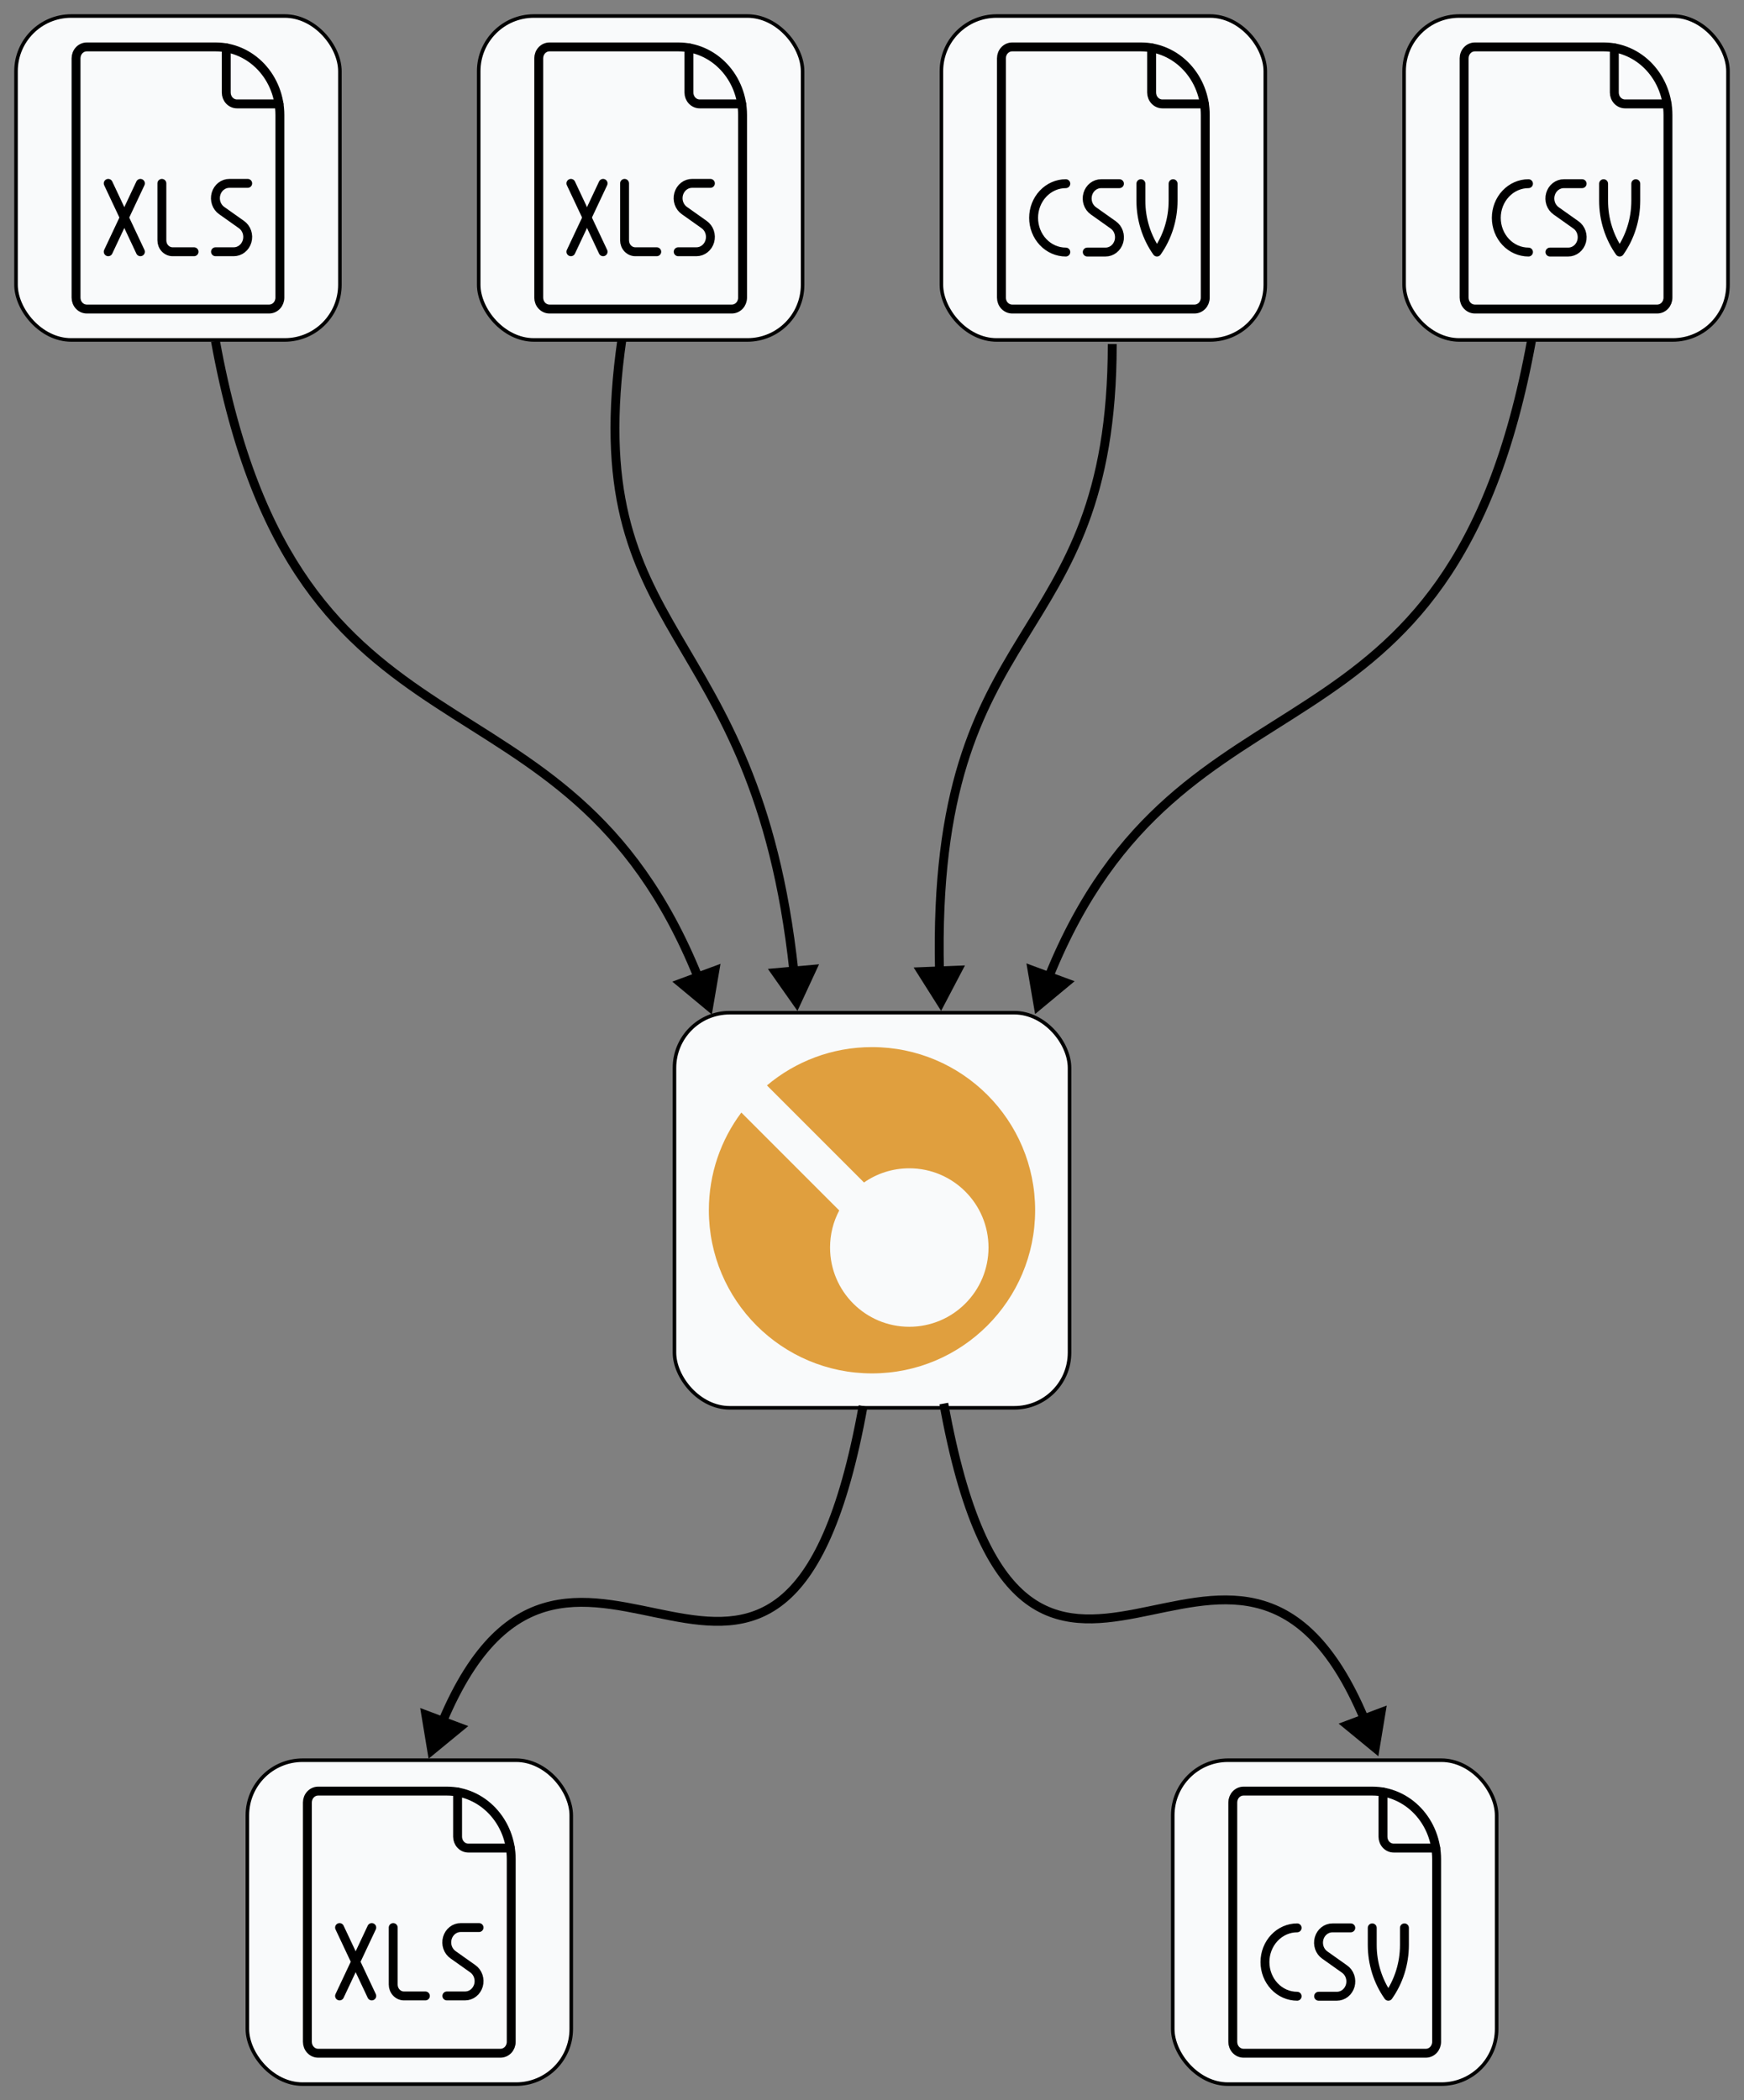 <svg width="98" height="118" viewBox="0 0 98 118" fill="none" xmlns="http://www.w3.org/2000/svg">
<rect x="0" y="0" width="98" height="118" fill="#808080" stroke="none"/>
<rect x="37.9" y="56.9" width="22.2" height="22.2" rx="3.1" fill="#F9FAFB" stroke="black" stroke-width="0.2"/>
<path d="M49 58.833C54.062 58.833 58.167 62.937 58.167 68C58.167 73.062 54.062 77.167 49 77.167C43.937 77.167 39.833 73.062 39.833 68C39.833 65.941 40.512 64.041 41.658 62.51L47.159 68.012C46.829 68.633 46.643 69.342 46.643 70.095C46.643 72.554 48.636 74.547 51.095 74.547C53.554 74.547 55.547 72.554 55.547 70.095C55.547 67.636 53.554 65.643 51.095 65.643C50.15 65.643 49.272 65.937 48.551 66.44L43.097 60.986C44.692 59.642 46.752 58.833 49 58.833Z" fill="#E09F3E"/>
<path d="M40 57L40.487 54.155L37.779 55.155L40 57ZM12.107 19.165L11.861 19.209C13.014 25.543 14.824 29.804 17.02 32.919C19.217 36.035 21.788 37.989 24.431 39.722C29.71 43.184 35.264 45.767 38.987 54.981L39.219 54.887L39.451 54.793C35.659 45.409 29.954 42.746 24.705 39.304C22.084 37.585 19.573 35.673 17.429 32.631C15.285 29.589 13.497 25.402 12.353 19.12L12.107 19.165Z" fill="black"/>
<path d="M58.165 56.976L57.678 54.131L60.386 55.132L58.165 56.976ZM86.058 19.141L86.304 19.186C85.151 25.52 83.341 29.78 81.145 32.896C78.948 36.012 76.377 37.966 73.734 39.699C68.455 43.16 62.901 45.743 59.178 54.957L58.946 54.863L58.714 54.77C62.506 45.385 68.211 42.723 73.46 39.281C76.082 37.562 78.593 35.649 80.736 32.608C82.88 29.566 84.668 25.378 85.812 19.096L86.058 19.141Z" fill="black"/>
<path d="M24.083 98.816L23.612 95.967L26.314 96.983L24.083 98.816ZM48.5 79L48.746 79.044C47.615 85.312 46.015 88.556 44.078 90.107C42.123 91.674 39.886 91.47 37.663 91.044C36.536 90.828 35.428 90.559 34.307 90.403C33.194 90.248 32.102 90.212 31.043 90.457C28.947 90.943 26.897 92.554 25.105 96.809L24.874 96.712L24.644 96.614C26.472 92.275 28.622 90.505 30.93 89.97C32.072 89.705 33.233 89.749 34.376 89.908C35.512 90.066 36.664 90.344 37.757 90.553C39.97 90.977 41.999 91.133 43.766 89.717C45.55 88.287 47.127 85.206 48.254 78.956L48.5 79Z" fill="black"/>
<path d="M77.453 98.677L77.924 95.829L75.222 96.845L77.453 98.677ZM53.036 78.862L52.79 78.906C53.921 85.174 55.521 88.417 57.458 89.969C59.413 91.536 61.65 91.332 63.874 90.906C65 90.69 66.108 90.42 67.229 90.264C68.342 90.11 69.435 90.073 70.494 90.319C72.589 90.804 74.639 92.416 76.432 96.67L76.662 96.573L76.892 96.476C75.064 92.136 72.914 90.366 70.606 89.831C69.464 89.567 68.304 89.61 67.16 89.769C66.024 89.927 64.872 90.205 63.779 90.415C61.566 90.839 59.537 90.994 57.771 89.579C55.986 88.148 54.41 85.067 53.282 78.817L53.036 78.862Z" fill="black"/>
<path d="M52.883 56.8L51.34 54.36L54.224 54.244L52.883 56.8ZM52.792 54.552L52.542 54.558C52.422 49.428 52.972 45.742 53.869 42.822C54.766 39.903 56.008 37.762 57.254 35.729C58.502 33.694 59.745 31.778 60.682 29.277C61.618 26.78 62.25 23.692 62.25 19.33L62.5 19.33L62.75 19.33C62.75 23.744 62.11 26.892 61.15 29.452C60.193 32.008 58.92 33.968 57.681 35.99C56.44 38.014 55.225 40.111 54.347 42.969C53.469 45.827 52.923 49.458 53.042 54.546L52.792 54.552Z" fill="black"/>
<path d="M44.811 56.8L46.025 54.181L43.15 54.439L44.811 56.8ZM44.61 54.56L44.859 54.534C43.77 44.44 40.707 39.838 38.248 35.616C37.023 33.512 35.956 31.516 35.346 28.977C34.737 26.438 34.581 23.34 35.204 19.036L34.956 19L34.709 18.964C34.079 23.315 34.233 26.479 34.86 29.093C35.488 31.707 36.585 33.755 37.816 35.868C40.269 40.079 43.285 44.604 44.361 54.587L44.61 54.56Z" fill="black"/>
<rect x="78.9" y="0.9" width="18.2" height="18.2" rx="3.1" fill="#F9FAFB" stroke="black" stroke-width="0.2"/>
<path d="M93.124 17.364C93.284 17.364 93.438 17.296 93.551 17.176C93.664 17.056 93.727 16.893 93.727 16.723V6.464C93.728 5.962 93.635 5.464 93.454 5C93.273 4.535 93.007 4.113 92.673 3.758C92.338 3.402 91.941 3.12 91.504 2.928C91.067 2.736 90.598 2.636 90.125 2.636H82.876C82.716 2.636 82.562 2.704 82.449 2.824C82.336 2.944 82.273 3.107 82.273 3.277V16.723C82.273 16.893 82.336 17.056 82.449 17.176C82.562 17.296 82.716 17.364 82.876 17.364H93.124Z" stroke="black" stroke-width="0.5" stroke-linecap="round" stroke-linejoin="round"/>
<path d="M90.713 2.69V5.198C90.713 5.367 90.776 5.53 90.889 5.65C91.002 5.771 91.156 5.838 91.316 5.838H93.679" stroke="black" stroke-width="0.5" stroke-linecap="round" stroke-linejoin="round"/>
<path d="M85.89 14.162C85.41 14.162 84.95 13.96 84.611 13.6C84.272 13.239 84.081 12.751 84.081 12.241C84.081 11.732 84.272 11.243 84.611 10.883C84.95 10.523 85.41 10.32 85.89 10.32" stroke="black" stroke-width="0.5" stroke-linecap="round" stroke-linejoin="round"/>
<path d="M88.904 10.32H87.879C87.71 10.319 87.546 10.376 87.409 10.483C87.273 10.589 87.173 10.739 87.124 10.911C87.075 11.083 87.08 11.267 87.137 11.436C87.195 11.605 87.302 11.749 87.444 11.848L88.553 12.634C88.694 12.732 88.802 12.876 88.859 13.045C88.917 13.214 88.922 13.398 88.874 13.569C88.825 13.741 88.725 13.892 88.59 13.998C88.454 14.105 88.29 14.163 88.121 14.162H87.096" stroke="black" stroke-width="0.5" stroke-linecap="round" stroke-linejoin="round"/>
<path d="M91.919 10.32V11.281C91.919 12.32 91.601 13.331 91.014 14.162C90.427 13.331 90.11 12.32 90.11 11.281V10.32" stroke="black" stroke-width="0.5" stroke-linecap="round" stroke-linejoin="round"/>
<rect x="52.9" y="0.9" width="18.2" height="18.2" rx="3.1" fill="#F9FAFB" stroke="black" stroke-width="0.2"/>
<path d="M67.124 17.364C67.284 17.364 67.438 17.296 67.551 17.176C67.664 17.056 67.727 16.893 67.727 16.723V6.464C67.728 5.962 67.635 5.464 67.454 5C67.273 4.535 67.007 4.113 66.673 3.758C66.338 3.402 65.941 3.12 65.504 2.928C65.067 2.736 64.598 2.636 64.125 2.636H56.876C56.716 2.636 56.562 2.704 56.449 2.824C56.336 2.944 56.273 3.107 56.273 3.277V16.723C56.273 16.893 56.336 17.056 56.449 17.176C56.562 17.296 56.716 17.364 56.876 17.364H67.124Z" stroke="black" stroke-width="0.5" stroke-linecap="round" stroke-linejoin="round"/>
<path d="M64.713 2.69V5.198C64.713 5.367 64.776 5.53 64.889 5.65C65.002 5.771 65.156 5.838 65.316 5.838H67.679" stroke="black" stroke-width="0.5" stroke-linecap="round" stroke-linejoin="round"/>
<path d="M59.89 14.162C59.41 14.162 58.95 13.96 58.611 13.6C58.272 13.239 58.081 12.751 58.081 12.241C58.081 11.732 58.272 11.243 58.611 10.883C58.95 10.523 59.41 10.32 59.89 10.32" stroke="black" stroke-width="0.5" stroke-linecap="round" stroke-linejoin="round"/>
<path d="M62.904 10.32H61.879C61.71 10.319 61.545 10.376 61.409 10.483C61.273 10.589 61.173 10.739 61.124 10.911C61.075 11.083 61.08 11.267 61.137 11.436C61.195 11.605 61.302 11.749 61.444 11.848L62.553 12.634C62.694 12.732 62.802 12.876 62.859 13.045C62.917 13.214 62.922 13.398 62.874 13.569C62.825 13.741 62.725 13.892 62.59 13.998C62.454 14.105 62.289 14.163 62.121 14.162H61.096" stroke="black" stroke-width="0.5" stroke-linecap="round" stroke-linejoin="round"/>
<path d="M65.919 10.32V11.281C65.919 12.32 65.601 13.331 65.014 14.162C64.427 13.331 64.11 12.32 64.11 11.281V10.32" stroke="black" stroke-width="0.5" stroke-linecap="round" stroke-linejoin="round"/>
<rect x="65.9" y="98.9" width="18.2" height="18.2" rx="3.1" fill="#F9FAFB" stroke="black" stroke-width="0.2"/>
<path d="M80.124 115.364C80.284 115.364 80.438 115.296 80.551 115.176C80.664 115.056 80.727 114.893 80.727 114.723V104.464C80.728 103.962 80.635 103.464 80.454 103C80.273 102.535 80.007 102.113 79.673 101.758C79.338 101.402 78.941 101.12 78.504 100.928C78.067 100.735 77.598 100.636 77.125 100.636H69.876C69.716 100.636 69.562 100.704 69.449 100.824C69.336 100.944 69.273 101.107 69.273 101.277V114.723C69.273 114.893 69.336 115.056 69.449 115.176C69.562 115.296 69.716 115.364 69.876 115.364H80.124Z" stroke="black" stroke-width="0.5" stroke-linecap="round" stroke-linejoin="round"/>
<path d="M77.713 100.69V103.198C77.713 103.367 77.776 103.53 77.889 103.65C78.002 103.771 78.156 103.838 78.316 103.838H80.679" stroke="black" stroke-width="0.5" stroke-linecap="round" stroke-linejoin="round"/>
<path d="M72.89 112.162C72.41 112.162 71.95 111.96 71.611 111.6C71.272 111.239 71.081 110.751 71.081 110.241C71.081 109.732 71.272 109.243 71.611 108.883C71.95 108.523 72.41 108.32 72.89 108.32" stroke="black" stroke-width="0.5" stroke-linecap="round" stroke-linejoin="round"/>
<path d="M75.904 108.32H74.879C74.71 108.319 74.546 108.376 74.409 108.483C74.273 108.589 74.173 108.739 74.124 108.911C74.075 109.083 74.08 109.267 74.137 109.436C74.195 109.605 74.302 109.749 74.444 109.848L75.553 110.634C75.694 110.732 75.802 110.876 75.859 111.045C75.917 111.214 75.922 111.397 75.874 111.569C75.825 111.741 75.725 111.892 75.59 111.999C75.454 112.105 75.29 112.163 75.121 112.162H74.096" stroke="black" stroke-width="0.5" stroke-linecap="round" stroke-linejoin="round"/>
<path d="M78.919 108.32V109.281C78.919 110.32 78.601 111.331 78.014 112.162C77.427 111.331 77.11 110.32 77.11 109.281V108.32" stroke="black" stroke-width="0.5" stroke-linecap="round" stroke-linejoin="round"/>
<rect x="26.9" y="0.9" width="18.2" height="18.2" rx="3.1" fill="#F9FAFB" stroke="black" stroke-width="0.2"/>
<path d="M41.124 17.364C41.284 17.364 41.438 17.296 41.551 17.176C41.664 17.056 41.727 16.893 41.727 16.723V6.461C41.727 5.447 41.347 4.474 40.672 3.757C39.996 3.039 39.08 2.636 38.125 2.636H30.876C30.716 2.636 30.562 2.704 30.449 2.824C30.336 2.944 30.273 3.107 30.273 3.277V16.723C30.273 16.893 30.336 17.056 30.449 17.176C30.562 17.296 30.716 17.364 30.876 17.364H41.124Z" stroke="black" stroke-width="0.5" stroke-linecap="round" stroke-linejoin="round"/>
<path d="M38.713 2.687V5.198C38.713 5.368 38.776 5.53 38.889 5.65C39.002 5.771 39.156 5.838 39.316 5.838H41.679" stroke="black" stroke-width="0.5" stroke-linecap="round" stroke-linejoin="round"/>
<path d="M32.081 14.145L33.89 10.303" stroke="black" stroke-width="0.5" stroke-linecap="round" stroke-linejoin="round"/>
<path d="M33.89 14.145L32.081 10.303" stroke="black" stroke-width="0.5" stroke-linecap="round" stroke-linejoin="round"/>
<path d="M35.096 10.303V13.504C35.096 13.674 35.159 13.837 35.272 13.957C35.385 14.077 35.539 14.145 35.699 14.145H36.904" stroke="black" stroke-width="0.5" stroke-linecap="round" stroke-linejoin="round"/>
<path d="M39.919 10.303H38.894C38.725 10.301 38.559 10.358 38.423 10.465C38.287 10.571 38.187 10.722 38.138 10.894C38.089 11.066 38.093 11.25 38.151 11.419C38.209 11.588 38.316 11.733 38.458 11.831L39.567 12.617C39.708 12.716 39.816 12.86 39.873 13.029C39.931 13.198 39.935 13.382 39.886 13.554C39.837 13.726 39.737 13.876 39.601 13.982C39.465 14.089 39.3 14.146 39.131 14.145H38.11" stroke="black" stroke-width="0.5" stroke-linecap="round" stroke-linejoin="round"/>
<rect x="0.9" y="0.9" width="18.2" height="18.2" rx="3.1" fill="#F9FAFB" stroke="black" stroke-width="0.2"/>
<path d="M15.124 17.364C15.284 17.364 15.438 17.296 15.551 17.176C15.664 17.056 15.727 16.893 15.727 16.723V6.461C15.727 5.447 15.347 4.474 14.672 3.757C13.996 3.039 13.08 2.636 12.125 2.636H4.876C4.716 2.636 4.562 2.704 4.449 2.824C4.336 2.944 4.273 3.107 4.273 3.277V16.723C4.273 16.893 4.336 17.056 4.449 17.176C4.562 17.296 4.716 17.364 4.876 17.364H15.124Z" stroke="black" stroke-width="0.5" stroke-linecap="round" stroke-linejoin="round"/>
<path d="M12.713 2.687V5.198C12.713 5.368 12.776 5.53 12.889 5.65C13.002 5.771 13.156 5.838 13.316 5.838H15.679" stroke="black" stroke-width="0.5" stroke-linecap="round" stroke-linejoin="round"/>
<path d="M6.081 14.145L7.89 10.303" stroke="black" stroke-width="0.5" stroke-linecap="round" stroke-linejoin="round"/>
<path d="M7.89 14.145L6.081 10.303" stroke="black" stroke-width="0.5" stroke-linecap="round" stroke-linejoin="round"/>
<path d="M9.096 10.303V13.504C9.096 13.674 9.159 13.837 9.272 13.957C9.385 14.077 9.539 14.145 9.699 14.145H10.904" stroke="black" stroke-width="0.5" stroke-linecap="round" stroke-linejoin="round"/>
<path d="M13.919 10.303H12.894C12.725 10.301 12.559 10.358 12.423 10.465C12.287 10.571 12.187 10.722 12.138 10.894C12.089 11.066 12.093 11.25 12.151 11.419C12.209 11.588 12.316 11.733 12.458 11.831L13.567 12.617C13.708 12.716 13.816 12.86 13.873 13.029C13.931 13.198 13.935 13.382 13.886 13.554C13.837 13.726 13.737 13.876 13.601 13.982C13.465 14.089 13.3 14.146 13.131 14.145H12.11" stroke="black" stroke-width="0.5" stroke-linecap="round" stroke-linejoin="round"/>
<rect x="13.9" y="98.9" width="18.2" height="18.2" rx="3.1" fill="#F9FAFB" stroke="black" stroke-width="0.2"/>
<path d="M28.124 115.364C28.284 115.364 28.438 115.296 28.551 115.176C28.664 115.056 28.727 114.893 28.727 114.723V104.461C28.727 103.447 28.347 102.474 27.672 101.757C26.996 101.039 26.08 100.636 25.125 100.636H17.876C17.716 100.636 17.562 100.704 17.449 100.824C17.336 100.944 17.273 101.107 17.273 101.277V114.723C17.273 114.893 17.336 115.056 17.449 115.176C17.562 115.296 17.716 115.364 17.876 115.364H28.124Z" stroke="black" stroke-width="0.5" stroke-linecap="round" stroke-linejoin="round"/>
<path d="M25.713 100.687V103.198C25.713 103.368 25.776 103.53 25.89 103.65C26.003 103.771 26.156 103.838 26.316 103.838H28.679" stroke="black" stroke-width="0.5" stroke-linecap="round" stroke-linejoin="round"/>
<path d="M19.081 112.145L20.89 108.303" stroke="black" stroke-width="0.5" stroke-linecap="round" stroke-linejoin="round"/>
<path d="M20.89 112.145L19.081 108.303" stroke="black" stroke-width="0.5" stroke-linecap="round" stroke-linejoin="round"/>
<path d="M22.096 108.303V111.504C22.096 111.674 22.159 111.837 22.272 111.957C22.385 112.077 22.539 112.145 22.699 112.145H23.904" stroke="black" stroke-width="0.5" stroke-linecap="round" stroke-linejoin="round"/>
<path d="M26.919 108.303H25.894C25.725 108.301 25.559 108.358 25.423 108.465C25.287 108.571 25.187 108.722 25.138 108.894C25.089 109.066 25.093 109.25 25.151 109.419C25.209 109.588 25.316 109.733 25.458 109.831L26.567 110.617C26.708 110.716 26.816 110.86 26.873 111.029C26.931 111.198 26.936 111.382 26.887 111.554C26.837 111.725 26.737 111.876 26.601 111.982C26.465 112.089 26.3 112.146 26.131 112.145H25.11" stroke="black" stroke-width="0.5" stroke-linecap="round" stroke-linejoin="round"/>
</svg>
